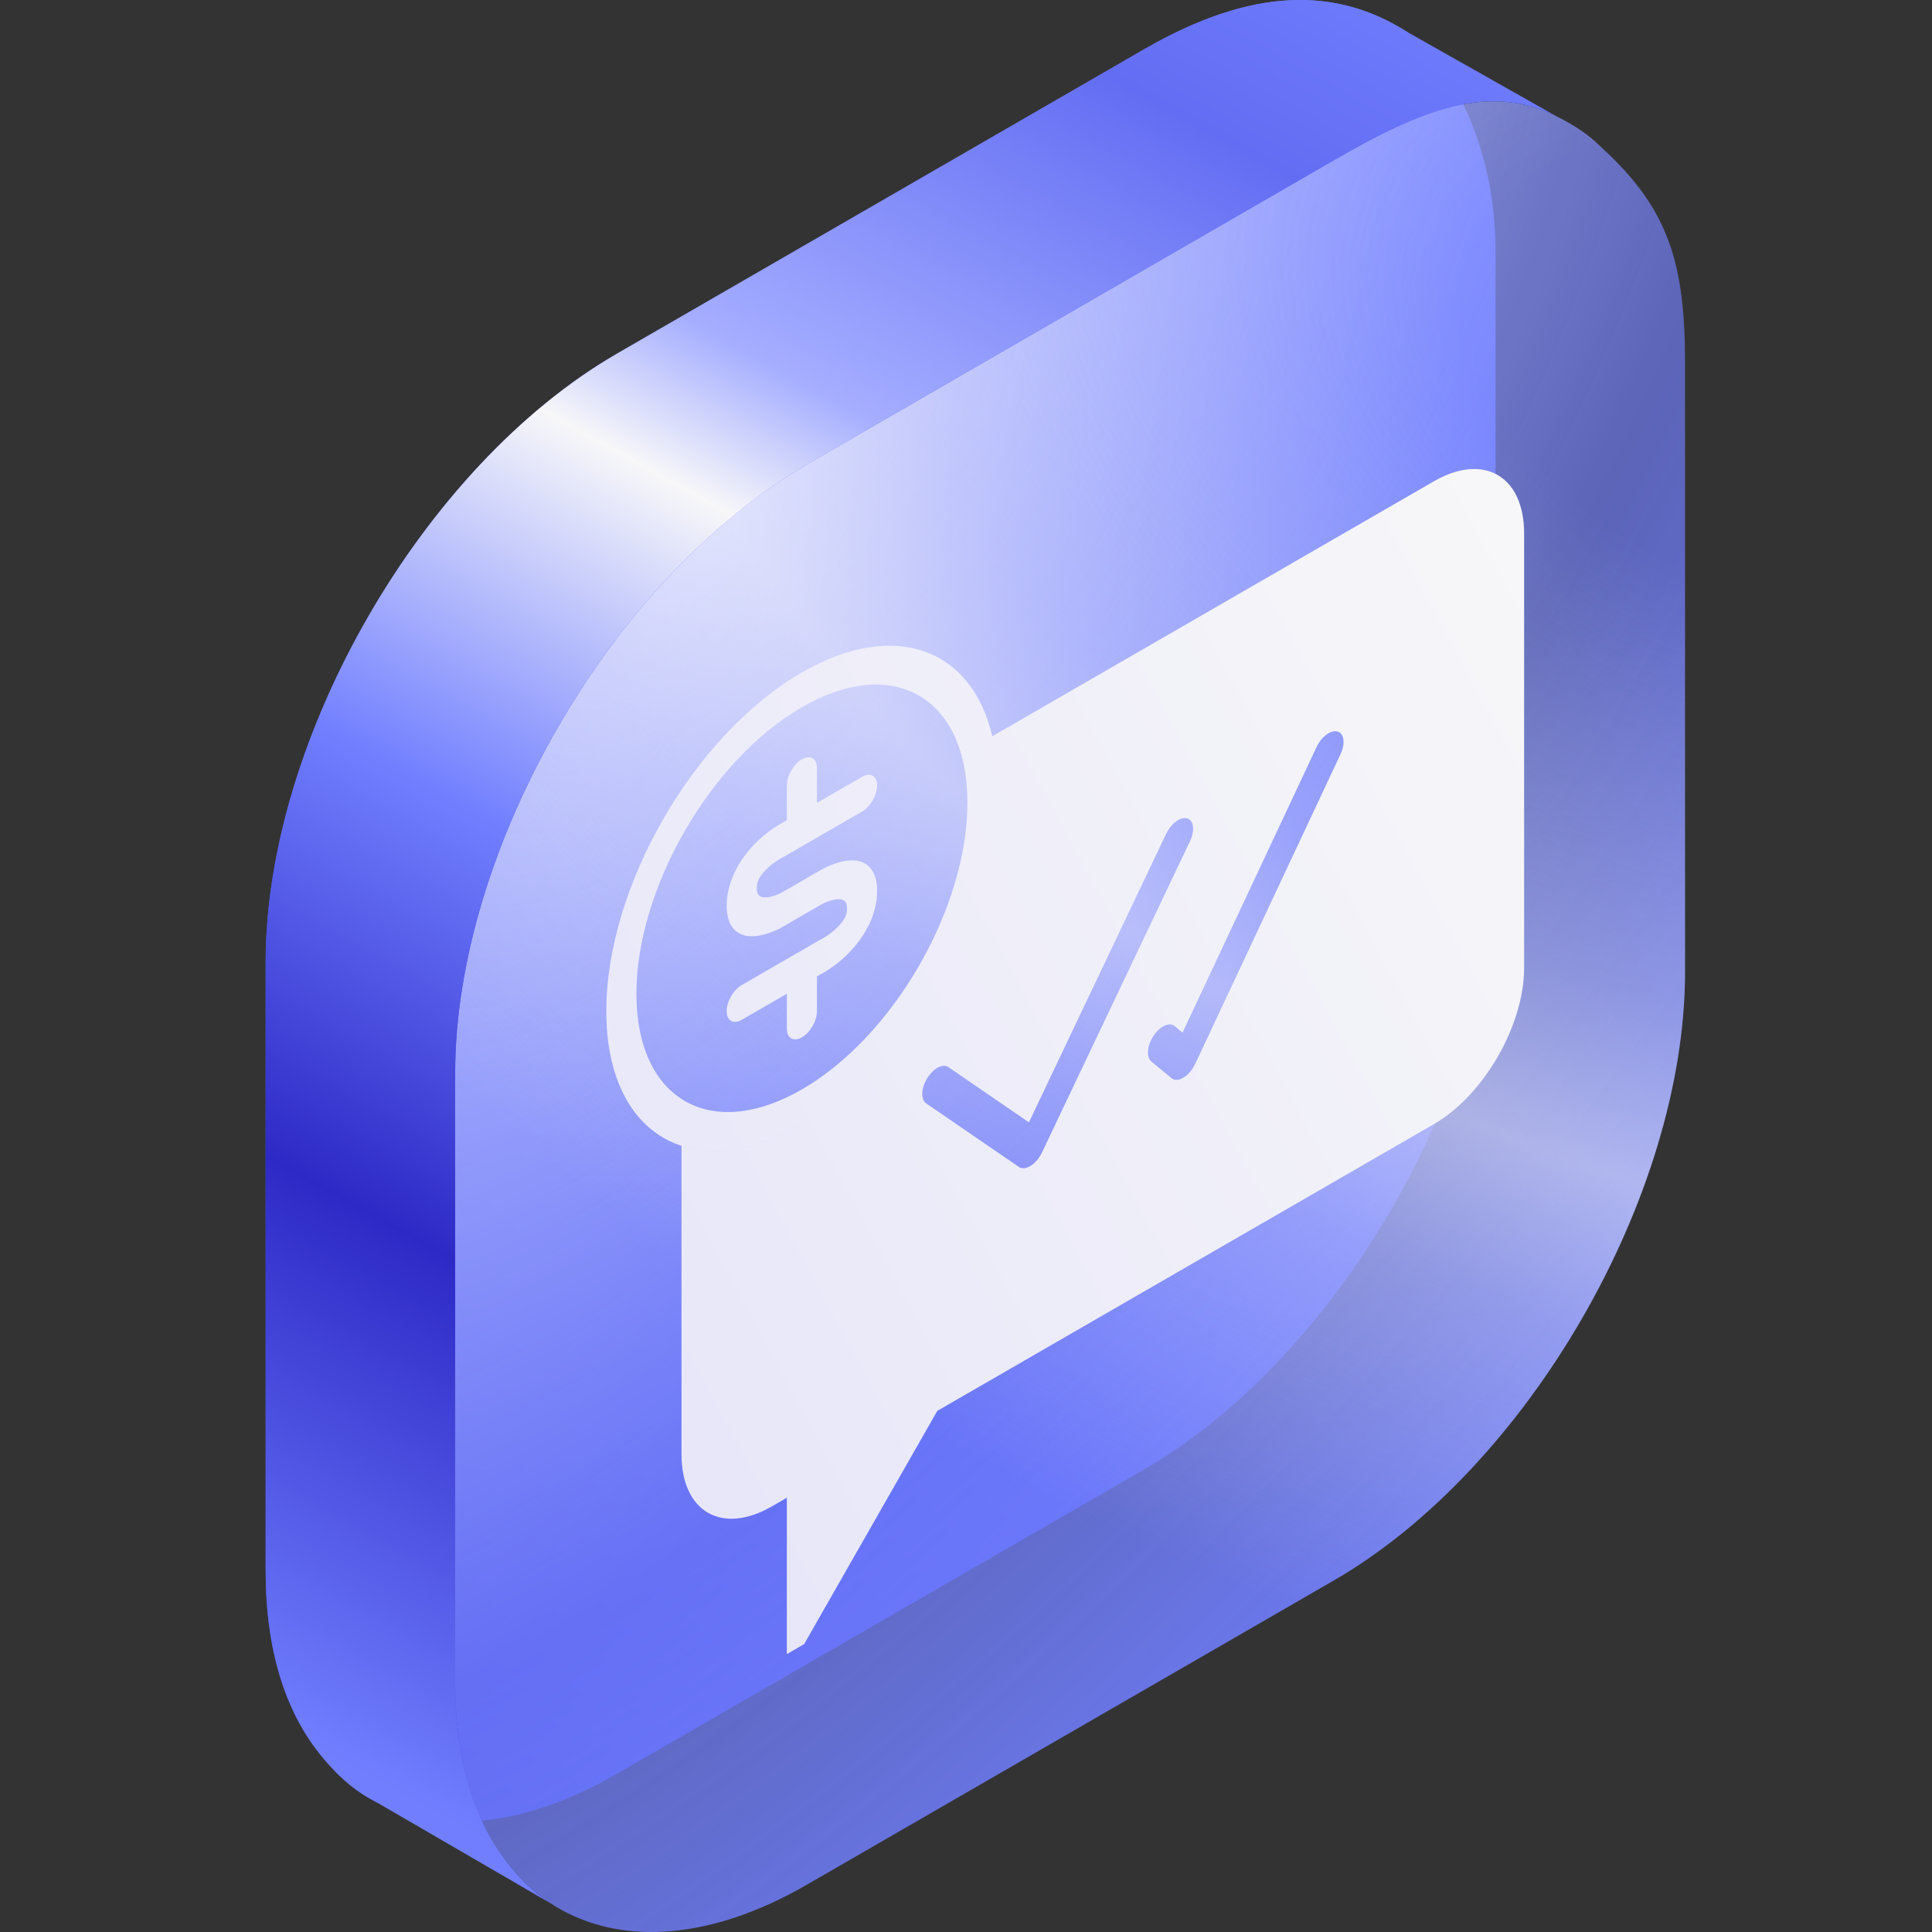 <svg width="80" height="80" viewBox="0 0 80 80" fill="none" xmlns="http://www.w3.org/2000/svg">
<rect x="0" y="0" width="80" height="80" fill="#333333" stroke="none"/>
<path d="M61.927 10.442C61.927 6.358 60.382 3.032 58.283 1.331C55.344 -0.541 51.875 -0.556 47.376 2.041L25.551 14.642C17.515 19.282 11 30.565 11 39.844V65.046C11 68.312 11.807 70.808 13.203 72.581C13.722 73.24 14.323 73.847 14.994 74.282C17.645 76 21.395 75.847 25.551 73.447L47.376 60.846C55.412 56.206 61.927 44.923 61.927 35.644L61.927 10.442Z" fill="url(#paint0_linear_3039_7763)"/>
<path d="M69.774 15.044C69.774 10.96 69.123 8.71 66.413 6.197C66.162 5.963 66.018 5.812 65.746 5.604C65.315 5.277 64.855 5.012 64.429 4.804C61.602 3.424 58.84 4.555 55.223 6.643L33.398 19.244C25.362 23.884 18.847 35.167 18.847 44.446V69.648C18.847 72.913 19.654 75.409 21.05 77.182C21.474 77.721 21.93 78.187 22.456 78.577C22.712 78.766 22.98 78.937 23.258 79.09C25.88 80.529 29.465 80.319 33.398 78.049L55.223 65.448C63.259 60.809 69.774 49.525 69.774 40.246L69.774 15.044Z" fill="url(#paint1_radial_3039_7763)"/>
<path d="M69.774 15.044C69.774 10.96 69.123 8.71 66.413 6.197C66.162 5.963 66.018 5.812 65.746 5.604C65.315 5.277 64.855 5.012 64.429 4.804C61.602 3.424 58.84 4.555 55.223 6.643L33.398 19.244C25.362 23.884 18.847 35.167 18.847 44.446V69.648C18.847 72.913 19.654 75.409 21.05 77.182C21.474 77.721 21.93 78.187 22.456 78.577C22.712 78.766 22.98 78.937 23.258 79.09C25.88 80.529 29.465 80.319 33.398 78.049L55.223 65.448C63.259 60.809 69.774 49.525 69.774 40.246L69.774 15.044Z" fill="url(#paint2_radial_3039_7763)"/>
<path fill-rule="evenodd" clip-rule="evenodd" d="M64.429 4.804C61.602 3.424 58.84 4.555 55.223 6.643L33.398 19.244C25.361 23.884 18.847 35.167 18.847 44.446V69.648C18.847 72.913 19.654 75.409 21.05 77.182C21.473 77.721 21.93 78.187 22.456 78.577C22.556 78.65 22.657 78.722 22.761 78.79L15.607 74.636C15.397 74.529 15.192 74.411 14.994 74.282C14.323 73.847 13.722 73.24 13.203 72.581C11.807 70.808 11 68.312 11 65.046V39.844C11 30.565 17.515 19.282 25.55 14.642L47.376 2.041C51.875 -0.556 55.344 -0.541 58.283 1.331L58.283 1.332L58.283 1.33L64.429 4.804L64.429 4.804Z" fill="url(#paint3_linear_3039_7763)"/>
<path fill-rule="evenodd" clip-rule="evenodd" d="M33.205 45.111C36.99 42.926 40.059 37.611 40.059 33.24C40.059 28.87 36.99 27.098 33.205 29.284C29.42 31.469 26.352 36.783 26.352 41.154C26.352 45.525 29.42 47.296 33.205 45.111ZM36.6 43.731C35.567 44.879 34.417 45.85 33.205 46.55C28.732 49.132 25.106 47.039 25.106 41.873C25.106 36.708 28.732 30.427 33.205 27.845C37.035 25.634 40.244 26.85 41.088 30.488L59.372 19.931C61.437 18.74 63.111 19.706 63.111 22.09L63.111 40.075C63.111 42.459 61.437 45.358 59.372 46.55L38.812 58.421L33.298 68.079L32.582 68.493L32.582 62.018L31.959 62.377C29.894 63.569 28.22 62.603 28.22 60.219L28.22 47.447C29.595 47.895 31.325 47.635 33.205 46.55C34.417 45.85 35.567 44.879 36.6 43.731ZM33.828 31.802C33.828 31.404 33.549 31.243 33.205 31.442C32.861 31.641 32.582 32.124 32.582 32.521L32.582 33.96L32.582 33.965L32.458 34.036C32.102 34.22 31.567 34.581 31.092 35.118C30.571 35.706 30.09 36.557 30.09 37.498C30.09 38.429 30.561 38.743 31.064 38.766C31.421 38.783 31.814 38.662 32.14 38.513C32.185 38.499 32.233 38.478 32.282 38.45L33.969 37.475C34.188 37.349 34.51 37.225 34.753 37.236C34.969 37.246 35.074 37.349 35.074 37.616C35.074 37.774 35.039 37.884 35.002 37.965C34.96 38.056 34.891 38.164 34.78 38.289C34.545 38.555 34.228 38.778 34.008 38.889L33.989 38.898L30.713 40.79C30.369 40.989 30.09 41.472 30.09 41.869C30.09 42.266 30.369 42.427 30.713 42.229L32.582 41.15L32.582 41.154L32.582 42.593C32.582 42.99 32.861 43.151 33.205 42.953C33.549 42.754 33.828 42.271 33.828 41.874L33.828 40.435L33.828 40.43L33.952 40.359C34.308 40.175 34.843 39.814 35.318 39.276C35.839 38.688 36.32 37.838 36.32 36.897C36.32 35.965 35.849 35.652 35.346 35.628C34.869 35.606 34.327 35.83 33.969 36.036L32.441 36.919C32.222 37.045 31.9 37.17 31.657 37.159C31.441 37.148 31.336 37.045 31.336 36.778C31.336 36.621 31.371 36.51 31.408 36.43C31.45 36.339 31.519 36.23 31.63 36.105C31.865 35.839 32.182 35.617 32.402 35.506L32.421 35.496L35.697 33.605C36.041 33.406 36.32 32.923 36.32 32.526C36.32 32.128 36.041 31.967 35.697 32.166L33.828 33.245L33.828 33.24L33.828 31.802ZM49.278 34.827C49.485 34.39 49.431 33.97 49.157 33.889C48.882 33.807 48.492 34.096 48.284 34.532L42.606 46.474L39.272 44.187C39.04 44.028 38.646 44.235 38.392 44.65C38.138 45.064 38.12 45.53 38.352 45.689L42.192 48.322C42.317 48.407 42.496 48.389 42.681 48.273C42.865 48.156 43.037 47.953 43.148 47.718L49.278 34.827ZM55.383 30.29C55.659 30.368 55.717 30.785 55.511 31.223L49.492 44.051C49.377 44.294 49.199 44.505 49.007 44.62C48.816 44.737 48.633 44.746 48.511 44.645L47.677 43.958C47.458 43.777 47.496 43.302 47.762 42.896C48.027 42.49 48.42 42.307 48.639 42.488L48.967 42.758L54.511 30.942C54.717 30.505 55.107 30.213 55.383 30.29Z" fill="url(#paint4_linear_3039_7763)"/>
<defs>
<linearGradient id="paint0_linear_3039_7763" x1="56.413" y1="1.31336e-06" x2="-44.061" y2="95.664" gradientUnits="userSpaceOnUse">
<stop stop-color="#717FFF"/>
<stop offset="1" stop-color="#2D29C6"/>
</linearGradient>
<radialGradient id="paint1_radial_3039_7763" cx="0" cy="0" r="1" gradientUnits="userSpaceOnUse" gradientTransform="translate(28.355 21.377) rotate(38.261) scale(66.022 134.06)">
<stop stop-color="#CCD1FF"/>
<stop offset="0.478" stop-color="#717FFF" stop-opacity="0.65"/>
<stop offset="0.858" stop-color="#717FFF"/>
</radialGradient>
<radialGradient id="paint2_radial_3039_7763" cx="0" cy="0" r="1" gradientUnits="userSpaceOnUse" gradientTransform="translate(73.782 14.964) rotate(23.174) scale(82.841 55.656)">
<stop offset="0.165" stop-color="#F7F7F9" stop-opacity="0"/>
<stop offset="0.475" stop-color="#F7F7F9" stop-opacity="0.275"/>
<stop offset="0.61" stop-color="#F7F7F9" stop-opacity="0.5"/>
<stop offset="0.73" stop-color="#F7F7F9" stop-opacity="0.288"/>
<stop offset="1" stop-color="#F7F7F9" stop-opacity="0"/>
</radialGradient>
<linearGradient id="paint3_linear_3039_7763" x1="112.676" y1="-11.304" x2="53.91" y2="95.026" gradientUnits="userSpaceOnUse">
<stop offset="0.283" stop-color="#717FFF"/>
<stop offset="0.37" stop-color="#636DF3"/>
<stop offset="0.511" stop-color="#A4ADFF"/>
<stop offset="0.563" stop-color="#F7F7F9"/>
<stop offset="0.694" stop-color="#717FFF"/>
<stop offset="0.831" stop-color="#2D29C6"/>
<stop offset="1" stop-color="#717FFF"/>
</linearGradient>
<linearGradient id="paint4_linear_3039_7763" x1="32.017" y1="65.658" x2="74.258" y2="42.831" gradientUnits="userSpaceOnUse">
<stop stop-color="#E8E7F9"/>
<stop offset="1" stop-color="#F7F7F9"/>
</linearGradient>
</defs>
</svg>
